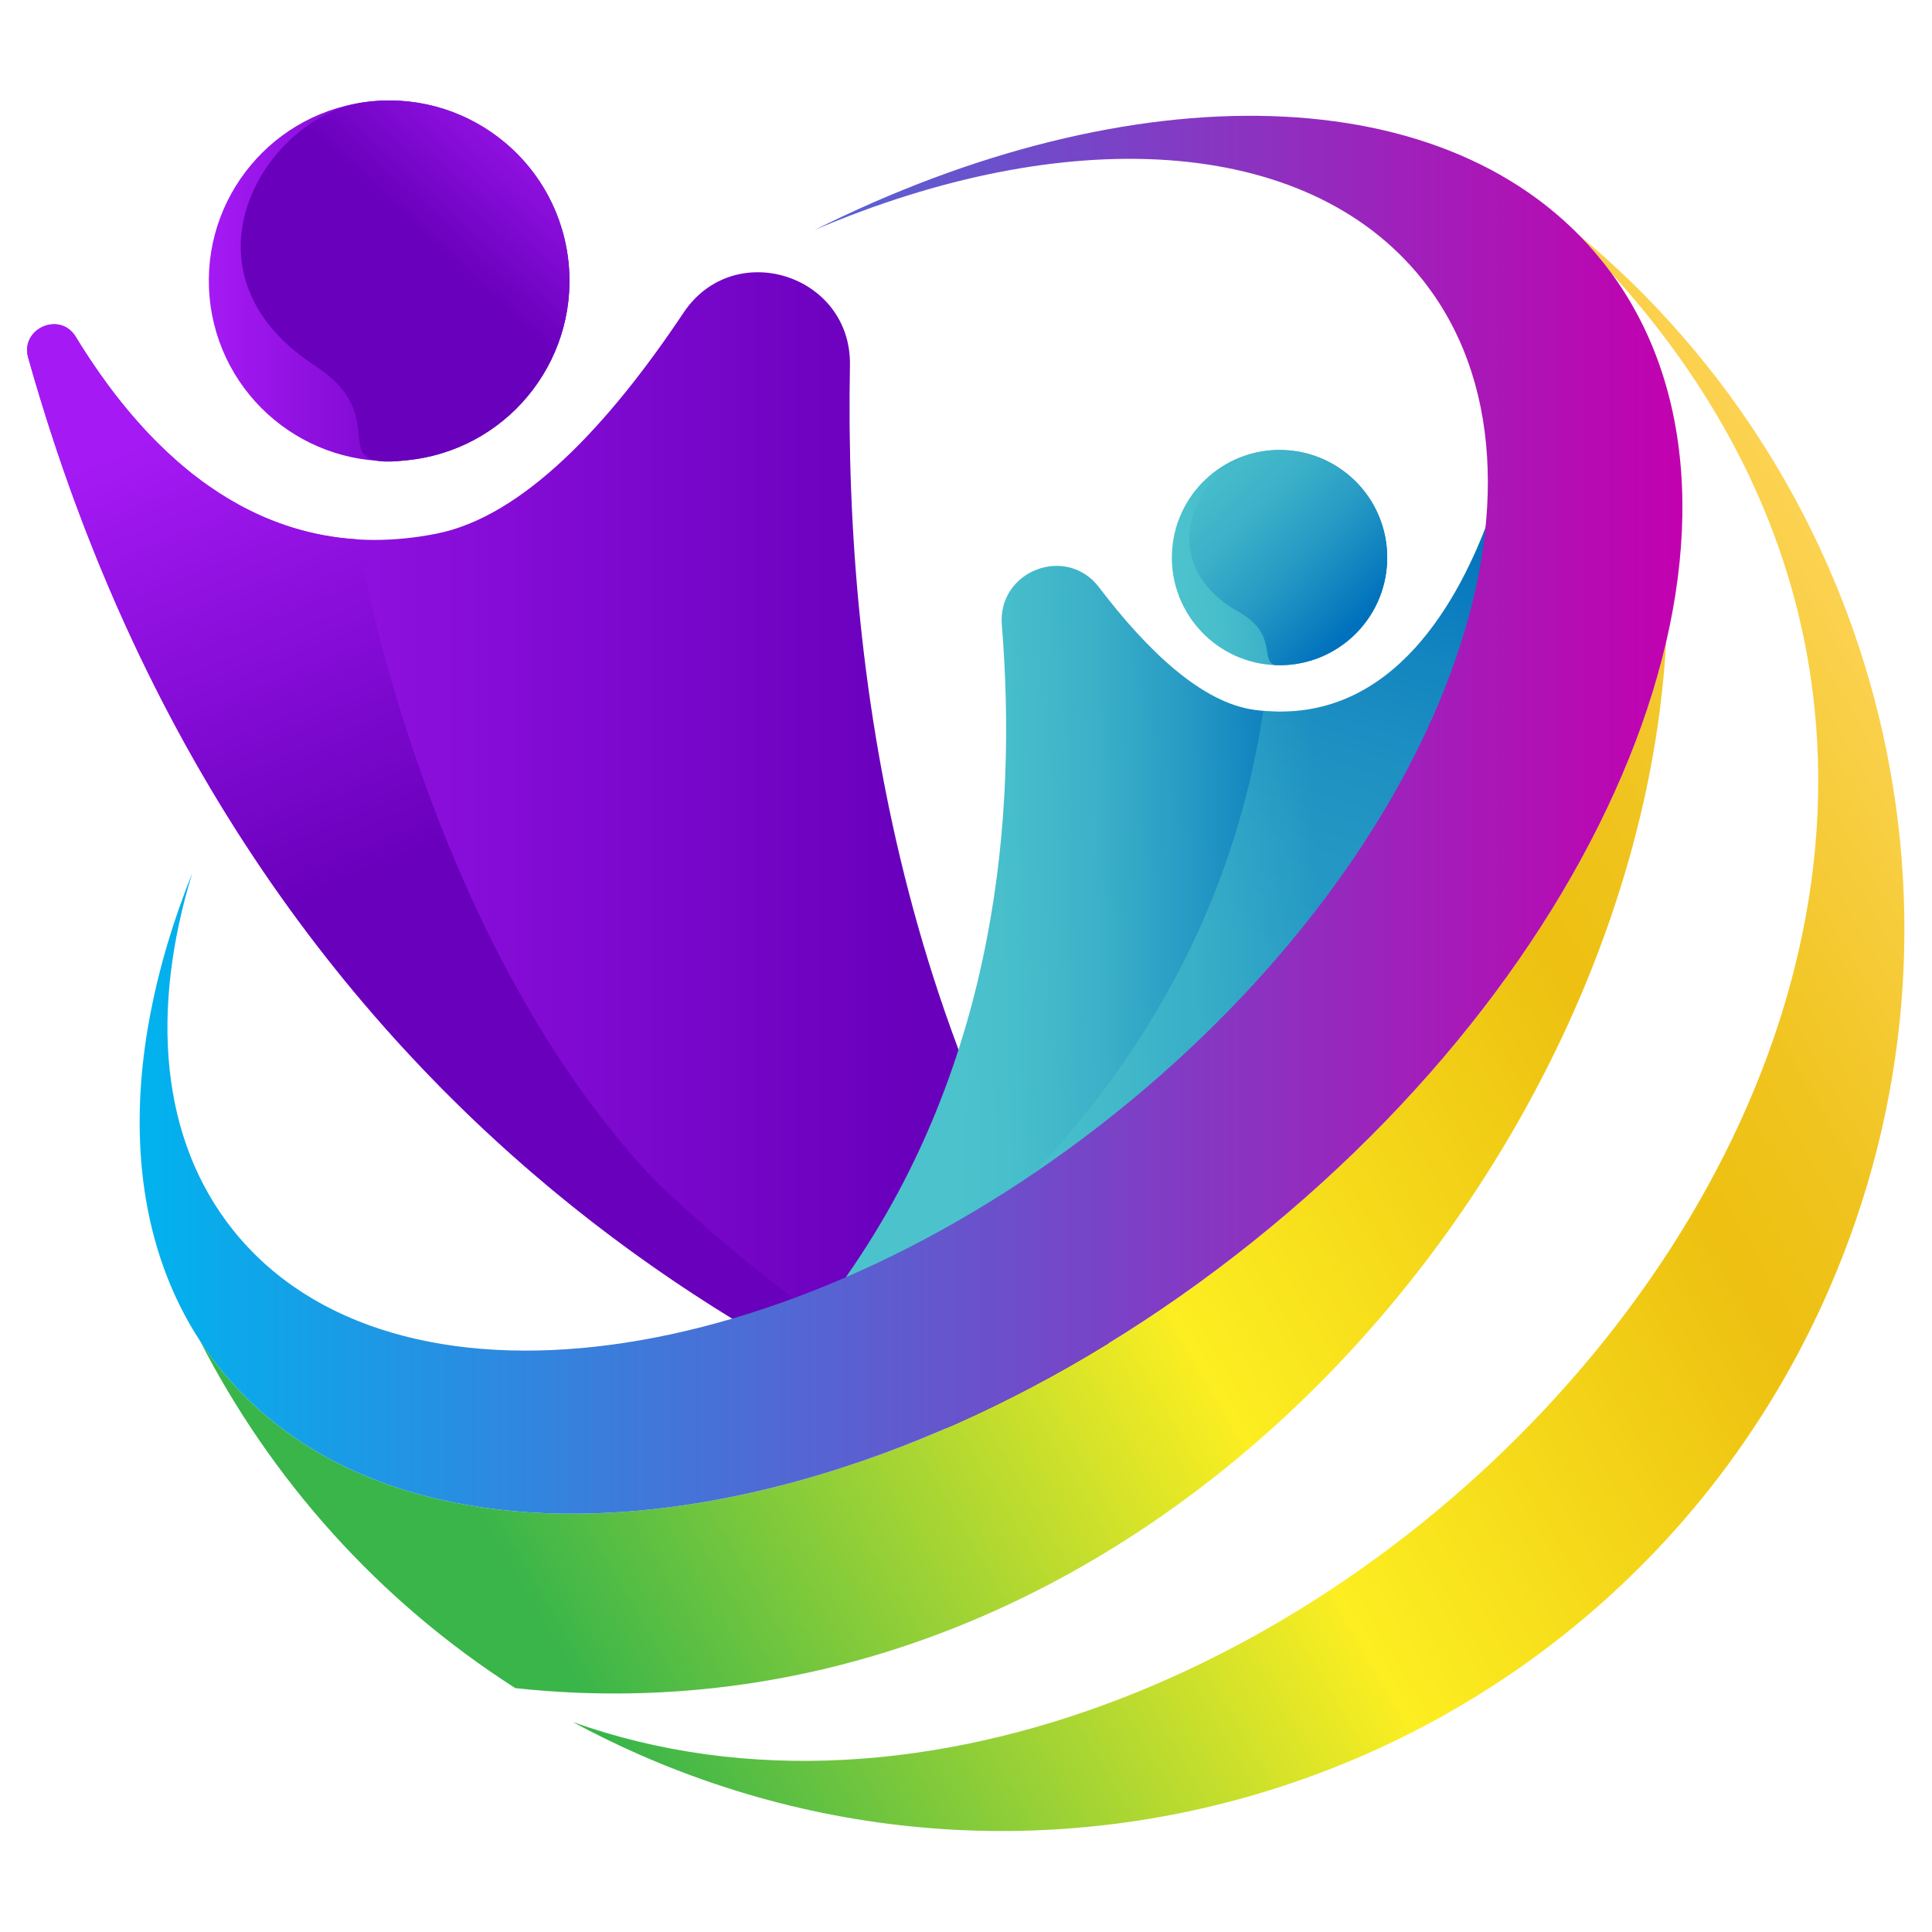 <svg width="500" height="500" viewBox="0 0 500 500" fill="none" xmlns="http://www.w3.org/2000/svg">
<path d="M19.595 87.175C38.655 118.445 68.645 146.905 112.955 138.115C135.375 133.665 157.525 109.965 176.895 80.935C189.945 61.375 220.415 71.075 219.965 94.585C218.405 177.635 234.165 283.255 304.145 371.345C310.015 378.735 303.085 389.245 293.985 386.765C227.885 368.755 66.895 304.045 7.285 92.585C5.155 85.035 15.515 80.475 19.605 87.175H19.595Z" fill="url(#paint0_linear_2322_2674)"/>
<path d="M293.737 386.675C291.367 386.035 288.877 385.335 286.267 384.555C284.407 384.005 282.497 383.415 280.547 382.805C272.027 380.135 262.517 376.805 252.247 372.725C249.487 371.625 246.667 370.465 243.817 369.245C237.637 366.615 231.227 363.725 224.667 360.525C221.537 358.995 218.377 357.415 215.177 355.745C206.897 351.455 198.377 346.675 189.717 341.375C186.367 339.315 182.997 337.185 179.617 334.975C177.887 333.855 176.157 332.695 174.407 331.515C158.547 320.805 142.447 308.275 126.667 293.635C125.157 292.235 123.627 290.805 122.127 289.365C121.227 288.505 120.307 287.615 119.407 286.735C117.747 285.095 116.077 283.455 114.417 281.785C111.827 279.155 109.227 276.445 106.657 273.685C105.017 271.935 103.377 270.155 101.747 268.345C101.707 268.285 101.657 268.255 101.617 268.195C99.977 266.375 98.357 264.535 96.737 262.675C93.387 258.815 90.057 254.835 86.787 250.735C85.207 248.765 83.627 246.745 82.057 244.715C80.417 242.595 78.797 240.445 77.197 238.255C75.647 236.155 74.107 234.045 72.577 231.885C69.357 227.345 66.177 222.645 63.067 217.825C62.387 216.815 61.727 215.785 61.077 214.735C52.047 200.535 43.527 185.225 35.667 168.705C34.747 166.735 33.827 164.765 32.907 162.765C31.197 159.045 29.517 155.255 27.907 151.395C26.347 147.755 24.837 144.075 23.367 140.315C22.667 138.545 21.967 136.785 21.287 134.975C19.757 130.945 18.247 126.845 16.817 122.685C16.467 121.745 16.137 120.805 15.827 119.855C15.457 118.785 15.087 117.725 14.737 116.655L13.967 114.335C12.827 110.895 11.707 107.395 10.637 103.845C9.477 100.125 8.377 96.375 7.307 92.565C5.177 85.005 15.527 80.445 19.617 87.155C20.387 88.445 21.197 89.715 22.007 90.985C22.557 91.835 23.107 92.675 23.677 93.525C23.697 93.545 23.697 93.565 23.717 93.565C24.417 94.615 25.137 95.685 25.887 96.725C26.587 97.735 27.317 98.735 28.037 99.725C28.077 99.765 28.087 99.795 28.127 99.835C28.697 100.625 29.287 101.395 29.877 102.155C31.757 104.585 33.707 106.935 35.747 109.235C36.407 109.985 37.067 110.725 37.757 111.465C38.107 111.835 38.437 112.205 38.807 112.565C39.507 113.305 40.207 114.035 40.937 114.735C44.137 117.915 47.507 120.895 51.077 123.605C52.937 125.025 54.847 126.345 56.797 127.615C57.327 127.965 57.867 128.295 58.417 128.625C59.487 129.285 60.587 129.935 61.697 130.525V130.545C70.767 135.535 80.867 138.805 92.057 139.545H92.077L92.667 139.895C92.667 139.895 109.317 241.185 168.797 304.765C176.777 313.305 185.517 321.135 195.107 327.985C229.527 355.765 264.337 374.355 293.767 386.655L293.737 386.675Z" fill="url(#paint1_linear_2322_2674)"/>
<path d="M23.346 140.335C24.816 144.085 26.346 147.785 27.886 151.415C26.326 147.775 24.816 144.095 23.346 140.335Z" fill="#6900BC"/>
<path d="M168.775 304.785C177.455 313.155 186.255 320.885 195.085 328.005C185.495 321.165 176.755 313.325 168.775 304.785Z" fill="#6900BC"/>
<path d="M179.605 334.976C182.995 337.186 186.355 339.316 189.705 341.376C186.355 339.336 182.985 337.196 179.605 334.976Z" fill="#6900BC"/>
<path d="M286.267 384.565C284.407 384.015 282.517 383.425 280.547 382.815C282.497 383.425 284.407 384.015 286.267 384.565Z" fill="#6900BC"/>
<path d="M94.247 26.456C119.777 22.886 143.357 40.686 146.927 66.206C150.497 91.736 132.697 115.316 107.177 118.886C81.647 122.456 58.067 104.656 54.497 79.136C50.927 53.606 68.727 30.026 94.247 26.456Z" fill="url(#paint2_linear_2322_2674)"/>
<path d="M94.246 26.456C119.776 22.886 143.356 40.686 146.926 66.206C150.496 91.736 132.696 115.316 107.176 118.886C81.646 122.456 103.206 108.746 81.596 94.696C43.906 70.196 68.726 30.016 94.256 26.456H94.246Z" fill="url(#paint3_linear_2322_2674)"/>
<path d="M385.086 134.925C376.296 158.395 358.356 188.245 324.676 183.715C311.146 181.895 297.056 168.595 284.436 152.005C275.936 140.835 258.136 147.745 259.276 161.735C263.296 211.185 257.826 274.725 219.396 329.825C216.176 334.445 220.696 340.455 226.026 338.635C266.386 324.895 366.276 277.085 389.116 135.995C389.516 133.525 385.976 132.565 385.096 134.905L385.086 134.925Z" fill="url(#paint4_linear_2322_2674)"/>
<path opacity="0.5" d="M389.115 136.005C388.215 141.555 387.205 146.975 386.055 152.245V152.305C385.945 152.895 385.815 153.475 385.665 154.065C385.425 155.185 385.175 156.275 384.905 157.375C384.775 158.035 384.625 158.695 384.455 159.345C384.205 160.465 383.925 161.555 383.655 162.635C383.255 164.245 382.845 165.835 382.405 167.405C381.965 169.085 381.495 170.745 381.025 172.385C380.855 173.005 380.675 173.605 380.495 174.205C380.225 175.115 379.965 176.025 379.675 176.925C379.285 178.275 378.855 179.605 378.435 180.915C377.865 182.705 377.275 184.465 376.675 186.205C376.215 187.555 375.745 188.905 375.265 190.215C374.625 191.995 373.965 193.785 373.285 195.545C372.765 196.895 372.245 198.215 371.715 199.545C369.465 205.145 367.065 210.545 364.545 215.735C364.155 216.565 363.745 217.405 363.315 218.215C361.945 221.005 360.515 223.745 359.035 226.425C358.435 227.565 357.805 228.685 357.165 229.815C356.365 231.225 355.575 232.625 354.755 233.995C354.015 235.225 353.305 236.435 352.565 237.625C351.985 238.545 351.405 239.465 350.805 240.385C349.665 242.205 348.505 243.995 347.315 245.745C346.645 246.775 345.945 247.785 345.235 248.775C345.085 249.025 344.905 249.285 344.715 249.515C344.075 250.455 343.405 251.395 342.735 252.305C342.505 252.625 342.275 252.975 342.025 253.295C341.275 254.345 340.505 255.365 339.725 256.375C339.075 257.275 338.405 258.135 337.695 259.015C337.085 259.845 336.445 260.655 335.795 261.445C334.625 262.905 333.465 264.335 332.265 265.755C331.295 266.925 330.315 268.075 329.325 269.205C328.505 270.135 327.685 271.075 326.865 271.985C317.415 282.485 307.595 291.525 297.815 299.255C297.045 299.875 296.285 300.465 295.535 301.045C291.765 303.965 288.005 306.705 284.285 309.245C283.435 309.825 282.615 310.395 281.765 310.935C280.845 311.555 279.925 312.145 279.025 312.745C268.025 319.885 257.475 325.485 248.045 329.795C247.425 330.085 246.815 330.365 246.195 330.645C243.935 331.665 241.735 332.605 239.635 333.485C238.255 334.065 236.895 334.595 235.595 335.135C232.615 336.295 229.845 337.315 227.275 338.195C261.895 313.945 314.935 264.525 326.925 183.955C327.075 183.955 327.205 183.985 327.345 183.985C328.225 184.045 329.095 184.115 329.935 184.135H329.985C330.725 184.155 331.435 184.165 332.155 184.145C332.815 184.145 333.465 184.115 334.125 184.075C334.955 184.025 335.765 183.955 336.565 183.875C337.215 183.785 337.835 183.715 338.465 183.605C339.025 183.515 339.575 183.415 340.135 183.305C340.335 183.275 340.545 183.225 340.745 183.175C341.315 183.065 341.855 182.935 342.415 182.785C343.045 182.615 343.675 182.455 344.285 182.275C344.735 182.145 345.155 181.985 345.565 181.835C345.885 181.735 346.195 181.635 346.495 181.515C347.105 181.295 347.705 181.055 348.285 180.815C348.805 180.595 349.315 180.365 349.795 180.145C353.285 178.515 356.535 176.445 359.515 174.045C360.025 173.635 360.495 173.245 360.985 172.815C362.965 171.105 364.825 169.265 366.595 167.295C366.975 166.845 367.355 166.415 367.735 165.965C368.285 165.315 368.805 164.675 369.335 164.025C369.605 163.665 369.895 163.305 370.155 162.945C372.125 160.355 373.935 157.645 375.605 154.885C375.915 154.375 376.205 153.875 376.495 153.365C376.555 153.255 376.615 153.145 376.665 153.055C376.955 152.565 377.225 152.055 377.505 151.575C377.605 151.395 377.705 151.215 377.795 151.035C378.045 150.585 378.285 150.145 378.515 149.695C381.115 144.725 383.285 139.695 385.065 134.925C385.945 132.575 389.465 133.525 389.085 136.005H389.115Z" fill="url(#paint5_linear_2322_2674)"/>
<path d="M378.426 149.895C378.466 149.825 378.506 149.765 378.546 149.695C378.316 150.145 378.076 150.585 377.826 151.035C378.026 150.655 378.236 150.275 378.426 149.895Z" fill="url(#paint6_linear_2322_2674)"/>
<path d="M386.046 152.295C386.026 152.405 386.006 152.535 385.976 152.645C385.866 153.125 385.766 153.575 385.656 154.055C385.806 153.475 385.926 152.885 386.036 152.295H386.046Z" fill="url(#paint7_linear_2322_2674)"/>
<path d="M333.277 116.515C317.927 115.335 304.537 126.825 303.357 142.165C302.177 157.515 313.667 170.905 329.007 172.085C344.357 173.265 357.747 161.775 358.927 146.435C360.107 131.085 348.617 117.695 333.277 116.515Z" fill="url(#paint8_linear_2322_2674)"/>
<path d="M358.925 146.435C357.775 161.515 344.825 172.845 329.825 172.125C326.095 170.635 330.715 164.075 320.535 158.335C297.095 145.095 310.435 120.145 325.545 117.065C335.415 115.065 345.125 118.495 351.525 125.335C351.795 125.615 352.045 125.905 352.305 126.205C352.805 126.775 353.285 127.395 353.745 128.015C354.045 128.415 354.315 128.825 354.575 129.235C354.735 129.465 354.895 129.705 355.035 129.965C355.245 130.305 355.455 130.645 355.625 130.995C355.835 131.365 356.025 131.765 356.215 132.155C358.295 136.435 359.305 141.325 358.915 146.425L358.925 146.435Z" fill="url(#paint9_linear_2322_2674)"/>
<path d="M324.217 321.355C225.397 400.445 105.687 415.095 56.837 354.055C55.007 351.765 53.307 349.385 51.727 346.955C70.127 382.835 97.847 414.175 133.367 436.885C296.547 454.515 423.807 301.245 431.187 166.165C419.097 218.195 381.437 275.565 324.217 321.355Z" fill="url(#paint10_linear_2322_2674)"/>
<path d="M408.375 60.625C410.575 62.845 412.705 65.165 414.685 67.635C415.485 68.635 416.255 69.645 417.005 70.675C582.215 252.575 328.915 509.835 148.275 445.675C153.755 448.635 159.405 451.405 165.205 453.965C283.165 505.975 420.955 452.515 472.965 334.545C516.045 236.835 486.745 125.535 408.385 60.625H408.375Z" fill="url(#paint11_linear_2322_2674)"/>
<path d="M414.686 67.635C375.976 19.275 292.796 18.465 210.756 59.545C275.416 31.885 337.986 34.735 367.996 72.205C409.046 123.495 373.476 220.205 288.536 288.195C203.586 356.195 101.436 369.715 60.376 318.415C41.476 294.805 38.846 261.555 49.766 225.935C30.186 274.755 31.006 321.765 56.846 354.055C105.696 415.095 225.406 400.445 324.226 321.355C423.046 242.265 463.546 128.665 414.686 67.635Z" fill="url(#paint12_linear_2322_2674)"/>
<defs>
<linearGradient id="paint0_linear_2322_2674" x1="6.995" y1="228.795" x2="306.325" y2="228.795" gradientUnits="userSpaceOnUse">
<stop stop-color="#A51AF4"/>
<stop offset="0.76" stop-color="#6900BC"/>
</linearGradient>
<linearGradient id="paint1_linear_2322_2674" x1="87.637" y1="92.225" x2="151.647" y2="246.925" gradientUnits="userSpaceOnUse">
<stop stop-color="#A51AF4"/>
<stop offset="0.76" stop-color="#6900BC"/>
</linearGradient>
<linearGradient id="paint2_linear_2322_2674" x1="54.037" y1="72.676" x2="147.387" y2="72.676" gradientUnits="userSpaceOnUse">
<stop stop-color="#A51AF4"/>
<stop offset="0.76" stop-color="#6900BC"/>
</linearGradient>
<linearGradient id="paint3_linear_2322_2674" x1="145.976" y1="25.406" x2="100.446" y2="75.186" gradientUnits="userSpaceOnUse">
<stop stop-color="#A51AF4"/>
<stop offset="0.76" stop-color="#6900BC"/>
</linearGradient>
<linearGradient id="paint4_linear_2322_2674" x1="340.86" y1="235.414" x2="241.431" y2="237.881" gradientUnits="userSpaceOnUse">
<stop stop-color="#0071BC"/>
<stop offset="0.07" stop-color="#097BBE"/>
<stop offset="0.32" stop-color="#269AC4"/>
<stop offset="0.56" stop-color="#3BB0C8"/>
<stop offset="0.79" stop-color="#47BECB"/>
<stop offset="1" stop-color="#4CC3CC"/>
</linearGradient>
<linearGradient id="paint5_linear_2322_2674" x1="347.169" y1="122.553" x2="310.402" y2="236.191" gradientUnits="userSpaceOnUse">
<stop stop-color="#0071BC"/>
<stop offset="0.07" stop-color="#097BBE"/>
<stop offset="0.32" stop-color="#269AC4"/>
<stop offset="0.56" stop-color="#3BB0C8"/>
<stop offset="0.79" stop-color="#47BECB"/>
<stop offset="1" stop-color="#4CC3CC"/>
</linearGradient>
<linearGradient id="paint6_linear_2322_2674" x1="378.266" y1="150.459" x2="377.876" y2="150.117" gradientUnits="userSpaceOnUse">
<stop stop-color="#0071BC"/>
<stop offset="0.07" stop-color="#097BBE"/>
<stop offset="0.32" stop-color="#269AC4"/>
<stop offset="0.56" stop-color="#3BB0C8"/>
<stop offset="0.79" stop-color="#47BECB"/>
<stop offset="1" stop-color="#4CC3CC"/>
</linearGradient>
<linearGradient id="paint7_linear_2322_2674" x1="386.092" y1="153.395" x2="385.058" y2="152.503" gradientUnits="userSpaceOnUse">
<stop stop-color="#0071BC"/>
<stop offset="0.07" stop-color="#097BBE"/>
<stop offset="0.32" stop-color="#269AC4"/>
<stop offset="0.56" stop-color="#3BB0C8"/>
<stop offset="0.79" stop-color="#47BECB"/>
<stop offset="1" stop-color="#4CC3CC"/>
</linearGradient>
<linearGradient id="paint8_linear_2322_2674" x1="358.957" y1="142.446" x2="303.315" y2="145.918" gradientUnits="userSpaceOnUse">
<stop stop-color="#0071BC"/>
<stop offset="0.07" stop-color="#097BBE"/>
<stop offset="0.32" stop-color="#269AC4"/>
<stop offset="0.56" stop-color="#3BB0C8"/>
<stop offset="0.79" stop-color="#47BECB"/>
<stop offset="1" stop-color="#4CC3CC"/>
</linearGradient>
<linearGradient id="paint9_linear_2322_2674" x1="352.051" y1="159.886" x2="302.791" y2="112.156" gradientUnits="userSpaceOnUse">
<stop stop-color="#0071BC"/>
<stop offset="0.07" stop-color="#097BBE"/>
<stop offset="0.32" stop-color="#269AC4"/>
<stop offset="0.56" stop-color="#3BB0C8"/>
<stop offset="0.79" stop-color="#47BECB"/>
<stop offset="1" stop-color="#4CC3CC"/>
</linearGradient>
<linearGradient id="paint10_linear_2322_2674" x1="119.137" y1="403.495" x2="512.457" y2="173.585" gradientUnits="userSpaceOnUse">
<stop offset="0.02" stop-color="#39B54A"/>
<stop offset="0.42" stop-color="#FCEE21"/>
<stop offset="0.71" stop-color="#EDC011"/>
<stop offset="0.79" stop-color="#F0C41F"/>
<stop offset="0.92" stop-color="#F9CF46"/>
<stop offset="1" stop-color="#FFD65E"/>
</linearGradient>
<linearGradient id="paint11_linear_2322_2674" x1="122.505" y1="409.255" x2="515.815" y2="179.345" gradientUnits="userSpaceOnUse">
<stop offset="0.02" stop-color="#39B54A"/>
<stop offset="0.42" stop-color="#FCEE21"/>
<stop offset="0.71" stop-color="#EDC011"/>
<stop offset="0.79" stop-color="#F0C41F"/>
<stop offset="0.92" stop-color="#F9CF46"/>
<stop offset="1" stop-color="#FFD65E"/>
</linearGradient>
<linearGradient id="paint12_linear_2322_2674" x1="36.136" y1="210.855" x2="435.396" y2="210.855" gradientUnits="userSpaceOnUse">
<stop stop-color="#00B3EE"/>
<stop offset="1" stop-color="#C200AF"/>
</linearGradient>
</defs>
</svg>
